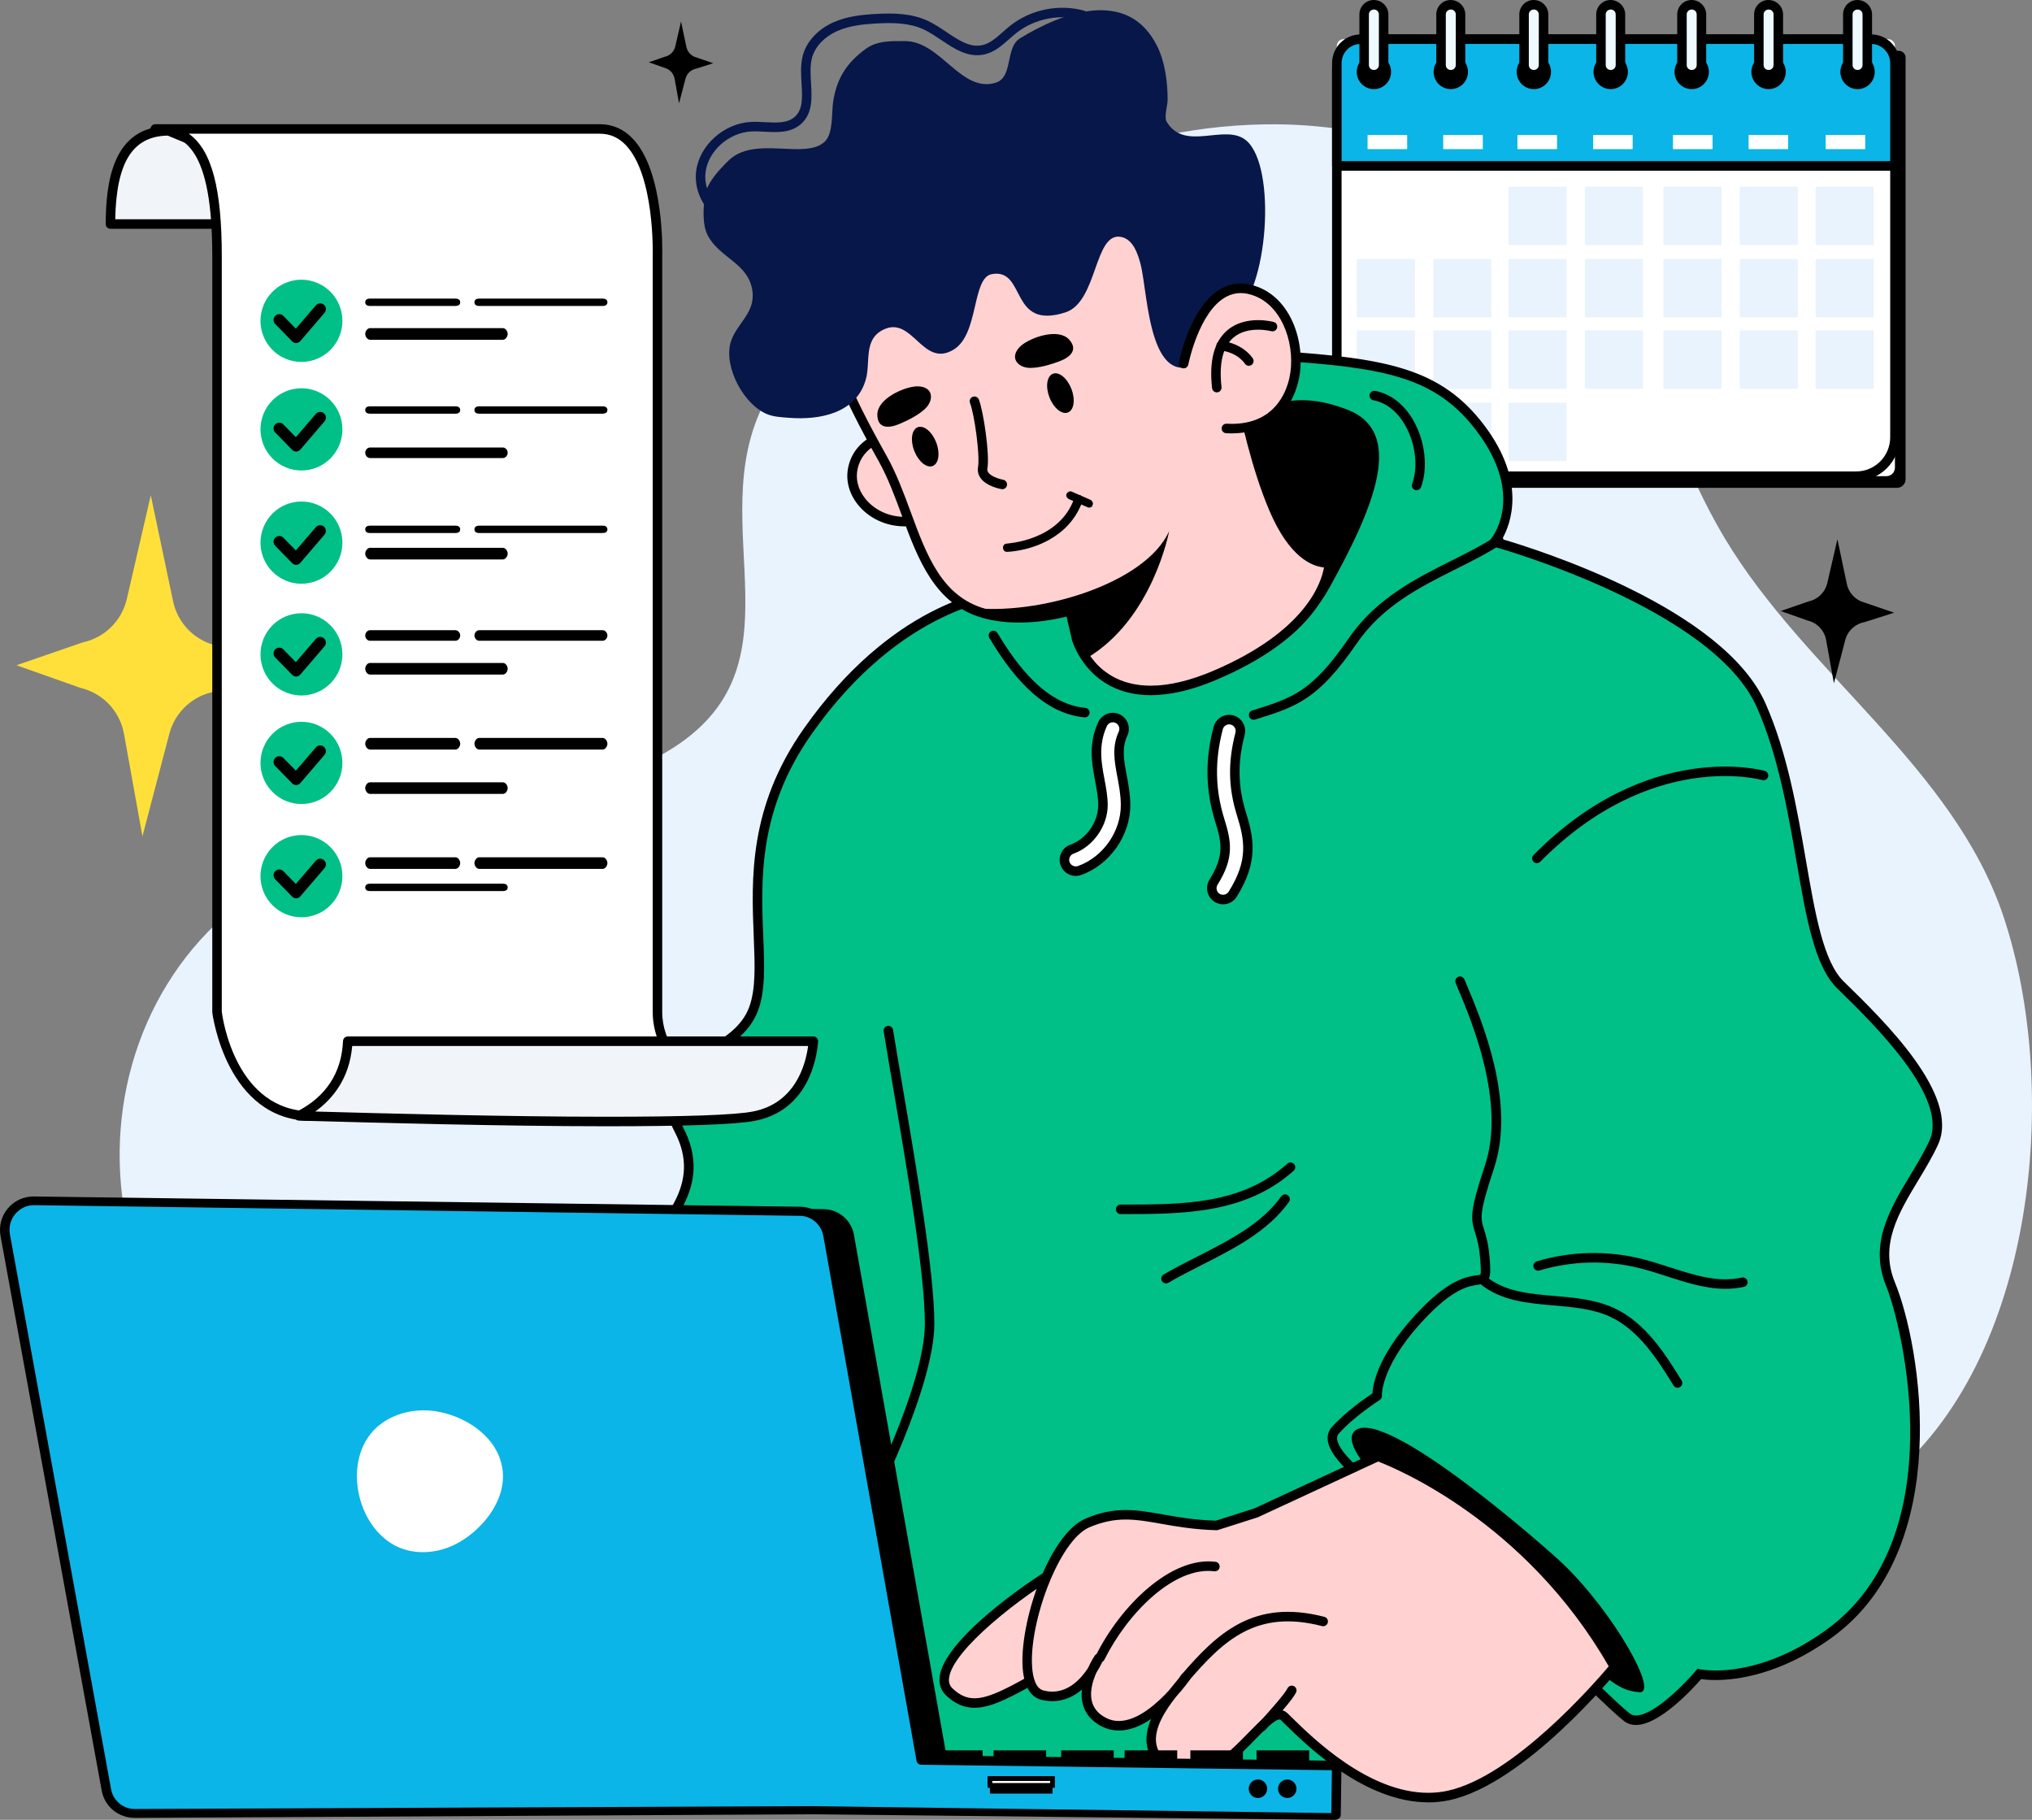 <svg width="268" height="240" viewBox="0 0 268 240" fill="none" xmlns="http://www.w3.org/2000/svg">
<rect x="0" y="0" width="268" height="240" fill="#808080" stroke="none"/>
<g clip-path="url(#clip0_6919_69533)">
<path d="M134.919 202.797C138.375 201.358 141.903 200.119 145.566 199.256C160.422 195.76 177.051 200.146 191.77 202.695C211.263 206.07 233.333 207.583 248.803 195.209C268.559 179.404 271.818 143.528 264.238 120.863C257.646 101.15 238.183 88.834 227.498 71.018C220.054 58.608 216.923 43.589 207.425 32.681C197.863 21.7 182.889 16.498 168.358 16.395C148.989 16.257 130.146 24.444 115.111 36.7C109.498 41.275 104.264 46.523 100.896 52.944C92.224 69.48 107.295 88.633 86.923 99.723C70.492 108.668 50.216 106.953 34.313 117.239C20.727 126.025 14.162 142.002 16.119 157.808C21.458 200.922 66.421 229.375 107.772 215.04C117.126 211.798 125.773 206.605 134.919 202.8V202.797Z" fill="#E9F3FE"/>
<path d="M245.9 82.051L249.816 80.803L245.899 79.462C244.727 79.153 243.831 78.207 243.58 77.017L242.337 71.116L241.003 76.889C240.722 78.106 239.764 79.049 238.545 79.308L234.859 80.582L238.416 81.841C239.663 82.13 240.618 83.137 240.845 84.401L241.874 90.11L243.373 84.395C243.689 83.186 244.676 82.272 245.902 82.05L245.9 82.051Z" fill="black"/>
<path d="M91.845 9.047L94.07 8.338L91.845 7.576C91.18 7.4 90.669 6.863 90.528 6.187L89.821 2.835L89.064 6.115C88.904 6.807 88.359 7.342 87.667 7.489L85.573 8.212L87.594 8.928C88.302 9.093 88.844 9.665 88.973 10.382L89.558 13.626L90.409 10.38C90.589 9.693 91.148 9.173 91.845 9.047Z" fill="black"/>
<path d="M28.321 91.212L37.592 88.258L28.319 85.081C25.546 84.348 23.421 82.108 22.828 79.292L19.886 65.318L16.727 78.99C16.06 81.873 13.79 84.107 10.905 84.719L2.175 87.733L10.6 90.715C13.551 91.401 15.813 93.784 16.352 96.776L18.787 110.295L22.336 96.764C23.087 93.901 25.421 91.736 28.323 91.21L28.321 91.212Z" fill="#FFE03B"/>
<path d="M178.605 6.704H250.44C250.93 6.704 251.327 7.102 251.327 7.594V63.2C251.327 63.828 250.819 64.336 250.195 64.336H178.853C178.227 64.336 177.72 63.827 177.72 63.2V7.592C177.72 7.101 178.117 6.702 178.607 6.702L178.605 6.704Z" fill="black"/>
<path d="M177.2 5.168H249.036C249.526 5.168 249.923 5.566 249.923 6.058V61.664C249.923 62.292 249.415 62.8 248.79 62.8H177.449C176.823 62.8 176.316 62.291 176.316 61.664V6.056C176.316 5.564 176.713 5.166 177.203 5.166L177.2 5.168Z" fill="white"/>
<path d="M244.81 63.429H181.427C178.262 63.429 175.687 60.845 175.687 57.669V9.182C175.687 6.622 177.762 4.538 180.315 4.538H245.921C248.472 4.538 250.549 6.622 250.549 9.182V57.669C250.549 60.845 247.974 63.429 244.81 63.429ZM180.315 5.796C178.455 5.796 176.941 7.315 176.941 9.183V57.671C176.941 60.153 178.953 62.174 181.428 62.174H244.811C247.284 62.174 249.298 60.154 249.298 57.671V9.182C249.298 7.314 247.784 5.794 245.924 5.794H180.318L180.315 5.796Z" fill="black"/>
<path d="M246.777 5.168H179.458C177.722 5.168 176.313 6.58 176.313 8.324V21.884H249.921V8.322C249.921 6.58 248.514 5.166 246.776 5.166L246.777 5.168Z" fill="#0BB5E7"/>
<path d="M249.923 22.511H176.314C175.969 22.511 175.688 22.23 175.688 21.883V8.322C175.688 6.236 177.38 4.538 179.46 4.538H246.779C248.858 4.538 250.55 6.236 250.55 8.322V21.883C250.55 22.23 250.27 22.511 249.924 22.511H249.923ZM176.94 21.255H249.297V8.322C249.297 6.928 248.167 5.794 246.779 5.794H179.46C178.072 5.794 176.942 6.928 176.942 8.322V21.254L176.94 21.255Z" fill="black"/>
<path d="M185.536 17.798H180.423C180.393 17.798 180.369 17.822 180.369 17.852V19.614C180.369 19.644 180.393 19.669 180.423 19.669H185.536C185.566 19.669 185.59 19.644 185.59 19.614V17.852C185.59 17.822 185.566 17.798 185.536 17.798Z" fill="white"/>
<path d="M195.512 17.798H190.399C190.369 17.798 190.344 17.822 190.344 17.852V19.614C190.344 19.644 190.369 19.669 190.399 19.669H195.512C195.542 19.669 195.566 19.644 195.566 19.614V17.852C195.566 17.822 195.542 17.798 195.512 17.798Z" fill="white"/>
<path d="M205.303 17.798H200.19C200.16 17.798 200.135 17.822 200.135 17.852V19.614C200.135 19.644 200.16 19.669 200.19 19.669H205.303C205.333 19.669 205.357 19.644 205.357 19.614V17.852C205.357 17.822 205.333 17.798 205.303 17.798Z" fill="white"/>
<path d="M215.278 17.798H210.165C210.135 17.798 210.111 17.822 210.111 17.852V19.614C210.111 19.644 210.135 19.669 210.165 19.669H215.278C215.308 19.669 215.333 19.644 215.333 19.614V17.852C215.333 17.822 215.308 17.798 215.278 17.798Z" fill="white"/>
<path d="M225.814 17.798H220.701C220.671 17.798 220.647 17.822 220.647 17.852V19.614C220.647 19.644 220.671 19.669 220.701 19.669H225.814C225.844 19.669 225.869 19.644 225.869 19.614V17.852C225.869 17.822 225.844 17.798 225.814 17.798Z" fill="white"/>
<path d="M235.79 17.798H230.677C230.647 17.798 230.623 17.822 230.623 17.852V19.614C230.623 19.644 230.647 19.669 230.677 19.669H235.79C235.82 19.669 235.844 19.644 235.844 19.614V17.852C235.844 17.822 235.82 17.798 235.79 17.798Z" fill="white"/>
<path d="M245.953 17.798H240.84C240.81 17.798 240.785 17.822 240.785 17.852V19.614C240.785 19.644 240.81 19.669 240.84 19.669H245.953C245.983 19.669 246.007 19.644 246.007 19.614V17.852C246.007 17.822 245.983 17.798 245.953 17.798Z" fill="white"/>
<path d="M244.993 11.754C246.244 11.754 247.258 10.736 247.258 9.481C247.258 8.226 246.244 7.208 244.993 7.208C243.742 7.208 242.727 8.226 242.727 9.481C242.727 10.736 243.742 11.754 244.993 11.754Z" fill="black"/>
<path d="M245.012 0.628H244.974C244.275 0.628 243.709 1.197 243.709 1.899V8.584C243.709 9.286 244.275 9.855 244.974 9.855H245.012C245.711 9.855 246.278 9.286 246.278 8.584V1.899C246.278 1.197 245.711 0.628 245.012 0.628Z" fill="#EEFAFF"/>
<path d="M245.011 10.482H244.975C243.931 10.482 243.081 9.63 243.081 8.583V1.898C243.081 0.851 243.931 -9.15527e-05 244.975 -9.15527e-05C246.018 -9.15527e-05 246.904 0.852 246.904 1.898V8.583C246.904 9.63 246.054 10.482 245.011 10.482ZM245.011 1.256C244.622 1.256 244.335 1.545 244.335 1.898V8.583C244.335 8.936 244.622 9.225 244.975 9.225H245.011C245.363 9.225 245.65 8.936 245.65 8.583V1.898C245.65 1.545 245.363 1.256 245.011 1.256Z" fill="black"/>
<path d="M233.259 11.754C234.51 11.754 235.524 10.736 235.524 9.481C235.524 8.226 234.51 7.208 233.259 7.208C232.007 7.208 230.993 8.226 230.993 9.481C230.993 10.736 232.007 11.754 233.259 11.754Z" fill="black"/>
<path d="M233.276 0.628H233.239C232.54 0.628 231.973 1.197 231.973 1.899V8.584C231.973 9.286 232.54 9.855 233.239 9.855H233.276C233.976 9.855 234.542 9.286 234.542 8.584V1.899C234.542 1.197 233.976 0.628 233.276 0.628Z" fill="#EEFAFF"/>
<path d="M233.276 10.482H233.24C232.197 10.482 231.347 9.63 231.347 8.583V1.898C231.347 0.851 232.197 -9.15527e-05 233.24 -9.15527e-05C234.284 -9.15527e-05 235.17 0.852 235.17 1.898V8.583C235.17 9.63 234.32 10.482 233.276 10.482ZM233.276 1.256C232.888 1.256 232.601 1.545 232.601 1.898V8.583C232.601 8.936 232.888 9.225 233.24 9.225H233.276C233.629 9.225 233.916 8.936 233.916 8.583V1.898C233.916 1.545 233.629 1.256 233.276 1.256Z" fill="black"/>
<path d="M223.118 11.754C224.369 11.754 225.383 10.736 225.383 9.481C225.383 8.226 224.369 7.208 223.118 7.208C221.867 7.208 220.853 8.226 220.853 9.481C220.853 10.736 221.867 11.754 223.118 11.754Z" fill="black"/>
<path d="M223.136 0.628H223.098C222.399 0.628 221.833 1.197 221.833 1.899V8.584C221.833 9.286 222.399 9.855 223.098 9.855H223.136C223.835 9.855 224.402 9.286 224.402 8.584V1.899C224.402 1.197 223.835 0.628 223.136 0.628Z" fill="#EEFAFF"/>
<path d="M223.136 10.482H223.1C222.056 10.482 221.207 9.63 221.207 8.583V1.898C221.207 0.851 222.056 -9.15527e-05 223.1 -9.15527e-05C224.144 -9.15527e-05 225.029 0.852 225.029 1.898V8.583C225.029 9.63 224.18 10.482 223.136 10.482ZM223.136 1.256C222.747 1.256 222.46 1.545 222.46 1.898V8.583C222.46 8.936 222.747 9.225 223.1 9.225H223.136C223.488 9.225 223.776 8.936 223.776 8.583V1.898C223.776 1.545 223.488 1.256 223.136 1.256Z" fill="black"/>
<path d="M212.436 11.754C213.687 11.754 214.701 10.736 214.701 9.481C214.701 8.226 213.687 7.208 212.436 7.208C211.185 7.208 210.171 8.226 210.171 9.481C210.171 10.736 211.185 11.754 212.436 11.754Z" fill="black"/>
<path d="M212.455 0.628H212.418C211.719 0.628 211.152 1.197 211.152 1.899V8.584C211.152 9.286 211.719 9.855 212.418 9.855H212.455C213.154 9.855 213.721 9.286 213.721 8.584V1.899C213.721 1.197 213.154 0.628 212.455 0.628Z" fill="#EEFAFF"/>
<path d="M212.454 10.482H212.418C211.374 10.482 210.524 9.63 210.524 8.583V1.898C210.524 0.851 211.374 -9.15527e-05 212.418 -9.15527e-05C213.461 -9.15527e-05 214.347 0.852 214.347 1.898V8.583C214.347 9.63 213.498 10.482 212.454 10.482ZM212.454 1.256C212.065 1.256 211.778 1.545 211.778 1.898V8.583C211.778 8.936 212.065 9.225 212.418 9.225H212.454C212.806 9.225 213.094 8.936 213.094 8.583V1.898C213.094 1.545 212.806 1.256 212.454 1.256Z" fill="black"/>
<path d="M202.296 11.754C203.547 11.754 204.562 10.736 204.562 9.481C204.562 8.226 203.547 7.208 202.296 7.208C201.045 7.208 200.031 8.226 200.031 9.481C200.031 10.736 201.045 11.754 202.296 11.754Z" fill="black"/>
<path d="M202.314 0.628H202.277C201.578 0.628 201.011 1.197 201.011 1.899V8.584C201.011 9.286 201.578 9.855 202.277 9.855H202.314C203.014 9.855 203.58 9.286 203.58 8.584V1.899C203.58 1.197 203.014 0.628 202.314 0.628Z" fill="#EEFAFF"/>
<path d="M202.313 10.482H202.277C201.233 10.482 200.384 9.63 200.384 8.583V1.898C200.384 0.851 201.233 -9.15527e-05 202.277 -9.15527e-05C203.321 -9.15527e-05 204.206 0.852 204.206 1.898V8.583C204.206 9.63 203.357 10.482 202.313 10.482ZM202.313 1.256C201.924 1.256 201.637 1.545 201.637 1.898V8.583C201.637 8.936 201.924 9.225 202.277 9.225H202.313C202.666 9.225 202.953 8.936 202.953 8.583V1.898C202.953 1.545 202.666 1.256 202.313 1.256Z" fill="black"/>
<path d="M191.344 11.754C192.595 11.754 193.609 10.736 193.609 9.481C193.609 8.226 192.595 7.208 191.344 7.208C190.093 7.208 189.078 8.226 189.078 9.481C189.078 10.736 190.093 11.754 191.344 11.754Z" fill="black"/>
<path d="M191.363 0.628H191.326C190.627 0.628 190.06 1.197 190.06 1.899V8.584C190.06 9.286 190.627 9.855 191.326 9.855H191.363C192.062 9.855 192.629 9.286 192.629 8.584V1.899C192.629 1.197 192.062 0.628 191.363 0.628Z" fill="#EEFAFF"/>
<path d="M191.362 10.482H191.326C190.282 10.482 189.432 9.63 189.432 8.583V1.898C189.432 0.851 190.282 -9.15527e-05 191.326 -9.15527e-05C192.369 -9.15527e-05 193.255 0.852 193.255 1.898V8.583C193.255 9.63 192.406 10.482 191.362 10.482ZM191.362 1.256C190.973 1.256 190.686 1.545 190.686 1.898V8.583C190.686 8.936 190.973 9.225 191.326 9.225H191.362C191.714 9.225 192.002 8.936 192.002 8.583V1.898C192.002 1.545 191.714 1.256 191.362 1.256Z" fill="black"/>
<path d="M181.203 11.754C182.454 11.754 183.468 10.736 183.468 9.481C183.468 8.226 182.454 7.208 181.203 7.208C179.952 7.208 178.938 8.226 178.938 9.481C178.938 10.736 179.952 11.754 181.203 11.754Z" fill="black"/>
<path d="M181.223 0.628H181.185C180.486 0.628 179.919 1.197 179.919 1.899V8.584C179.919 9.286 180.486 9.855 181.185 9.855H181.223C181.922 9.855 182.488 9.286 182.488 8.584V1.899C182.488 1.197 181.922 0.628 181.223 0.628Z" fill="#EEFAFF"/>
<path d="M181.221 10.482H181.185C180.141 10.482 179.292 9.63 179.292 8.583V1.898C179.292 0.851 180.141 -9.15527e-05 181.185 -9.15527e-05C182.229 -9.15527e-05 183.114 0.852 183.114 1.898V8.583C183.114 9.63 182.265 10.482 181.221 10.482ZM181.221 1.256C180.832 1.256 180.545 1.545 180.545 1.898V8.583C180.545 8.936 180.832 9.225 181.185 9.225H181.221C181.574 9.225 181.861 8.936 181.861 8.583V1.898C181.861 1.545 181.574 1.256 181.221 1.256Z" fill="black"/>
<path d="M206.622 24.628H198.961V32.315H206.622V24.628Z" fill="#E9F3FE"/>
<path d="M216.693 24.628H209.032V32.315H216.693V24.628Z" fill="#E9F3FE"/>
<path d="M227.049 24.628H219.388V32.315H227.049V24.628Z" fill="#E9F3FE"/>
<path d="M237.12 24.628H229.459V32.315H237.12V24.628Z" fill="#E9F3FE"/>
<path d="M247.12 24.628H239.46V32.315H247.12V24.628Z" fill="#E9F3FE"/>
<path d="M186.62 34.162H178.96V41.849H186.62V34.162Z" fill="#E9F3FE"/>
<path d="M196.692 34.162H189.031V41.849H196.692V34.162Z" fill="#E9F3FE"/>
<path d="M206.622 34.162H198.961V41.849H206.622V34.162Z" fill="#E9F3FE"/>
<path d="M216.693 34.162H209.032V41.849H216.693V34.162Z" fill="#E9F3FE"/>
<path d="M227.049 34.162H219.388V41.849H227.049V34.162Z" fill="#E9F3FE"/>
<path d="M237.12 34.162H229.46V41.849H237.12V34.162Z" fill="#E9F3FE"/>
<path d="M247.12 34.162H239.46V41.849H247.12V34.162Z" fill="#E9F3FE"/>
<path d="M186.62 43.569H178.96V51.256H186.62V43.569Z" fill="#E9F3FE"/>
<path d="M196.692 43.569H189.031V51.256H196.692V43.569Z" fill="#E9F3FE"/>
<path d="M206.622 43.569H198.961V51.256H206.622V43.569Z" fill="#E9F3FE"/>
<path d="M216.693 43.569H209.032V51.256H216.693V43.569Z" fill="#E9F3FE"/>
<path d="M227.049 43.569H219.388V51.256H227.049V43.569Z" fill="#E9F3FE"/>
<path d="M237.12 43.569H229.459V51.256H237.12V43.569Z" fill="#E9F3FE"/>
<path d="M247.12 43.569H239.46V51.256H247.12V43.569Z" fill="#E9F3FE"/>
<path d="M186.62 53.105H178.96V60.792H186.62V53.105Z" fill="#E9F3FE"/>
<path d="M196.692 53.105H189.031V60.792H196.692V53.105Z" fill="#E9F3FE"/>
<path d="M206.622 53.105H198.961V60.792H206.622V53.105Z" fill="#E9F3FE"/>
<path d="M118.184 57.207C118.184 57.207 113.513 57.506 112.519 61.594C111.526 65.682 115.998 69.772 121.065 68.575C126.133 67.379 118.184 57.207 118.184 57.207Z" fill="#FFD1D1"/>
<path d="M119.269 69.415C116.839 69.415 114.533 68.322 113.101 66.493C111.913 64.973 111.489 63.182 111.911 61.447C113.002 56.962 118.094 56.584 118.145 56.581C118.349 56.576 118.55 56.658 118.678 56.821C119.262 57.569 124.359 64.225 123.21 67.511C123 68.111 122.484 68.887 121.211 69.188C120.57 69.34 119.916 69.416 119.271 69.416L119.269 69.415ZM117.903 57.871C116.897 58.017 113.866 58.705 113.129 61.745C112.8 63.097 113.14 64.508 114.086 65.717C115.283 67.246 117.221 68.159 119.269 68.159C119.817 68.159 120.374 68.093 120.922 67.964C121.704 67.78 121.927 67.379 122.027 67.094C122.774 64.958 119.483 59.959 117.903 57.871Z" fill="black"/>
<path d="M168.668 46.931C182.345 47.857 189.569 48.955 195.243 56.447C202.106 65.514 197.128 71.474 197.128 71.474C197.128 71.474 226.294 79.469 232.288 93.041C238.28 106.613 237.359 124.653 242.739 129.897C248.116 135.14 257.798 144.7 255.031 150.714C252.266 156.73 246.426 162.282 249.345 169.374C252.266 176.466 257.619 203.638 241.201 215.484C231.593 222.413 224.121 220.766 224.121 220.766C224.121 220.766 217.396 228.712 214.558 226.464C211.718 224.213 206.338 218.215 198.867 212.666C191.392 207.12 173.833 236.009 173.833 236.009L75.253 232.42C65.486 212.553 66.667 187.005 74.812 176.108C82.957 165.21 94.792 159.092 89.555 149.005C84.32 138.916 96.677 140.389 99.4 133.032C102.122 125.677 95.671 111.885 106.522 96.462C118.847 78.936 132.452 78.27 132.452 78.27C132.452 78.27 154.991 46.01 168.668 46.934V46.931Z" fill="#00C088"/>
<path d="M174.177 236.649L173.81 236.635L74.857 233.032L74.692 232.697C64.496 211.957 66.263 186.497 74.311 175.731C76.649 172.601 79.23 169.924 81.724 167.335C87.766 161.066 92.539 156.113 89 149.295C85.573 142.691 89.332 140.492 92.967 138.364C95.346 136.971 97.807 135.531 98.813 132.812C99.692 130.436 99.562 127.242 99.411 123.541C99.102 115.933 98.716 106.466 106.01 96.097C117.491 79.771 129.943 77.874 132.11 77.664C134.375 74.46 155.332 45.388 168.708 46.304C182.78 47.258 190.032 48.531 195.739 56.066C201.402 63.549 199.239 69.131 198.116 71.102C203.017 72.54 227.314 80.228 232.86 92.784C235.735 99.295 237.031 106.801 238.176 113.424C239.42 120.618 240.493 126.831 243.174 129.445C248.562 134.698 258.591 144.474 255.598 150.976C254.872 152.555 253.933 154.114 253.023 155.621C250.377 160.011 247.875 164.158 249.923 169.132C253.383 177.536 257.831 204.256 241.566 215.991C234.846 220.838 229.1 221.561 226.273 221.561C225.394 221.561 224.743 221.494 224.365 221.44C223.22 222.749 218.862 227.489 215.772 227.489C215.159 227.489 214.619 227.309 214.171 226.954C213.152 226.147 211.86 224.912 210.222 223.348C207.307 220.562 203.315 216.749 198.495 213.168C197.964 212.775 197.375 212.584 196.69 212.584C188.894 212.584 174.513 236.095 174.368 236.333L174.178 236.648L174.177 236.649ZM75.651 231.804L173.491 235.367C175.326 232.396 188.626 211.329 196.69 211.329C197.64 211.329 198.497 211.609 199.24 212.161C204.123 215.787 208.148 219.633 211.087 222.44C212.699 223.982 213.975 225.199 214.948 225.971C215.173 226.149 215.443 226.235 215.774 226.235C218.151 226.235 222.263 221.993 223.647 220.357L223.891 220.069L224.259 220.15C224.259 220.15 225 220.306 226.275 220.306C228.951 220.306 234.403 219.614 240.838 214.971C257.786 202.744 250.839 174.639 248.769 169.612C246.48 164.049 249.265 159.435 251.956 154.969C252.847 153.491 253.769 151.963 254.466 150.448C257.086 144.754 247.104 135.022 242.305 130.345C239.332 127.447 238.226 121.048 236.946 113.638C235.814 107.088 234.531 99.662 231.719 93.294C225.914 80.151 197.255 72.159 196.965 72.08L196.023 71.821L196.65 71.069C196.837 70.842 201.201 65.354 194.746 56.826C189.326 49.669 182.626 48.505 168.628 47.556C155.45 46.666 133.188 78.31 132.967 78.626L132.792 78.877L132.487 78.892C132.354 78.899 119.019 79.782 107.037 96.818C99.987 106.838 100.363 116.069 100.666 123.487C100.823 127.321 100.957 130.634 99.991 133.245C98.828 136.386 96.052 138.011 93.601 139.445C89.907 141.606 87.238 143.169 90.114 148.708C94.07 156.33 88.768 161.832 82.629 168.203C80.161 170.764 77.608 173.412 75.317 176.479C67.697 186.674 65.994 211.828 75.656 231.798L75.651 231.804Z" fill="black"/>
<path d="M175.369 77.453C181.354 66.668 185.324 56.928 177.643 54C169.963 51.074 166.179 54.017 162.987 56.329C159.792 58.641 167.073 74.209 167.073 74.209C167.073 74.209 169.384 88.239 175.368 77.454L175.369 77.453Z" fill="black"/>
<path d="M133.486 16.363C122.822 15.977 111.971 21.099 108.788 36.034C107.216 43.4 112.204 52.948 116.418 60.477C120.631 68.008 121.154 78.494 129.828 80.905C132.977 81.779 137.03 81.653 141.133 80.547L141.998 84.275C141.998 84.275 145.06 95.541 160.298 89.031C175.536 82.518 175.316 74.179 175.316 74.179C175.316 74.179 171.386 75.13 167.959 67.008C164.53 58.889 163.145 48.647 161.906 44.623C161.879 44.532 161.824 44.483 161.777 44.432C161.239 37.376 159.026 30.466 154.337 25.2C149.959 20.287 141.78 16.661 133.485 16.363H133.486Z" fill="#FFD1D1"/>
<path d="M151.783 91.683C143.459 91.683 141.413 84.512 141.394 84.439L140.668 81.315C136.697 82.294 132.745 82.368 129.66 81.51C123.283 79.737 121.079 73.762 118.948 67.984C118.046 65.536 117.112 63.005 115.87 60.785C111.314 52.645 106.587 43.337 108.175 35.903C110.909 23.074 119.731 15.714 132.38 15.714C132.756 15.714 133.132 15.721 133.509 15.735C141.814 16.033 150.173 19.583 154.805 24.78C159.137 29.645 161.756 36.352 162.387 44.188C162.433 44.256 162.477 44.341 162.508 44.444C162.912 45.757 163.335 47.733 163.824 50.022C164.841 54.786 166.235 61.31 168.537 66.764C171.208 73.093 174.101 73.585 174.924 73.585C175.087 73.585 175.18 73.565 175.182 73.565C175.364 73.526 175.558 73.571 175.702 73.687C175.848 73.802 175.94 73.976 175.944 74.162C175.954 74.519 175.997 83.003 160.545 89.608C157.321 90.986 154.373 91.683 151.784 91.683H151.783ZM141.133 79.918C141.245 79.918 141.356 79.949 141.455 80.007C141.601 80.095 141.705 80.237 141.744 80.404L142.608 84.133C142.673 84.367 144.435 90.427 151.783 90.427C154.202 90.427 156.985 89.763 160.053 88.452C172.238 83.244 174.28 76.844 174.621 74.829C173.155 74.709 170.07 73.627 167.381 67.253C165.031 61.689 163.624 55.098 162.597 50.285C162.121 48.057 161.708 46.128 161.323 44.86C161.244 44.755 161.16 44.597 161.152 44.48C160.57 36.838 158.053 30.316 153.869 25.618C149.522 20.741 141.32 17.274 133.461 16.991C133.1 16.979 132.738 16.972 132.379 16.972C126.699 16.972 113.09 18.842 109.398 36.166C107.903 43.172 112.518 52.231 116.961 60.17C118.25 62.477 119.201 65.055 120.121 67.548C122.235 73.283 124.233 78.698 129.991 80.3C132.995 81.134 137.023 81.003 140.968 79.941C141.02 79.927 141.076 79.92 141.13 79.92L141.133 79.918Z" fill="black"/>
<path d="M162.638 41.784C160.476 43.284 161.078 45.809 159.174 47.196C151.472 52.819 151.453 38.724 150.427 34.832C150.071 33.496 149.468 31.567 147.873 31.248C144.272 30.524 144.801 39.821 140.511 41.199C133.074 43.586 135.393 35.339 130.814 36.15C128.156 36.621 129.134 44.06 125.783 46.1C121.679 48.602 120.382 41.604 116.524 43.466C113.834 44.766 114.852 47.726 114.19 50.052C112.919 54.513 108.114 55.421 104.055 55.099C103.122 55.026 102.158 54.992 101.285 54.661C98.151 53.471 95.502 48.524 96.326 45.295C96.964 42.784 99.625 41.397 99.242 38.419C98.763 34.689 94.9 34.062 93.337 31.028C92.596 29.592 92.757 27.339 92.972 25.833C93.221 24.082 94.86 22.402 96.034 21.224C99.472 17.774 106.208 21.159 108.792 18.664C109.917 17.579 109.67 14.809 109.886 13.395C110.36 10.313 111.693 8.265 114.189 6.443C115.717 5.329 117.585 5.42 119.365 5.42C124.065 5.42 126.778 12.322 131.324 10.907C133.668 10.176 132.536 6.278 134.531 5.053C139.999 1.701 148.74 -1.695 152.614 6.077C153.661 8.179 154 10.859 154 13.175C154 13.802 153.516 15.455 153.854 16.027C156.247 20.095 161.578 16.196 164.353 18.516C168.437 21.93 167.292 38.551 162.64 41.782L162.638 41.784Z" fill="#071749"/>
<path d="M156.109 47.953C156.109 47.953 158.501 35.525 165.796 38.477C173.093 41.43 173.339 57.183 161.749 56.506" fill="#FFD1D1"/>
<path d="M162.447 57.155C162.206 57.155 161.961 57.148 161.713 57.133C161.367 57.112 161.103 56.815 161.124 56.468C161.145 56.122 161.442 55.854 161.786 55.878C167.963 56.23 169.622 51.801 170.052 49.875C170.943 45.888 169.352 40.593 165.564 39.059C164.138 38.481 162.872 38.513 161.693 39.155C158.107 41.112 156.74 48.001 156.726 48.07C156.66 48.411 156.332 48.634 155.991 48.567C155.651 48.501 155.429 48.171 155.496 47.831C155.556 47.525 156.988 40.293 161.094 38.052C162.6 37.229 164.261 37.176 166.034 37.892C170.556 39.722 172.274 45.679 171.275 50.149C170.285 54.575 167.011 57.154 162.448 57.154L162.447 57.155Z" fill="black"/>
<path d="M154.199 70.041C151.078 77.034 136.708 81.295 127.822 80.114C128.444 80.426 129.095 80.704 129.826 80.906C132.976 81.781 137.028 81.654 141.131 80.548L141.996 84.277C141.996 84.277 142.378 85.457 143.304 86.813C152.051 81.654 154.198 70.043 154.198 70.043L154.199 70.041Z" fill="black"/>
<path d="M160.482 51.743C160.167 51.743 159.896 51.504 159.86 51.184C159.461 47.613 160.13 45.053 161.849 43.575C164.281 41.484 167.842 42.422 167.993 42.464C168.327 42.554 168.524 42.898 168.433 43.234C168.343 43.568 168 43.764 167.666 43.678C167.635 43.668 164.582 42.874 162.658 44.536C161.278 45.727 160.755 47.918 161.103 51.046C161.142 51.392 160.895 51.702 160.551 51.741C160.527 51.744 160.504 51.745 160.48 51.745L160.482 51.743Z" fill="black"/>
<path d="M164.707 48.239C164.497 48.239 164.293 48.135 164.175 47.944C164.131 47.874 163.212 46.477 160.981 46.223C160.637 46.184 160.391 45.872 160.43 45.528C160.469 45.182 160.78 44.93 161.123 44.975C163.992 45.303 165.19 47.202 165.24 47.283C165.422 47.578 165.33 47.965 165.036 48.148C164.933 48.21 164.819 48.241 164.708 48.241L164.707 48.239Z" fill="black"/>
<path d="M181.385 196.708C181.264 196.708 181.142 196.673 181.034 196.599C180.463 196.212 175.457 192.731 175.117 189.964C175.035 189.302 175.216 188.699 175.643 188.221C177.469 186.174 180.133 184.341 181.013 183.76C181.078 182.487 181.779 178.283 187.725 172.317C191.359 168.669 193.546 168.361 194.721 168.195C194.926 168.166 195.181 168.13 195.244 168.089C195.383 167.869 195.255 166.426 195.206 165.882C195.052 164.141 194.765 163.234 194.533 162.507C193.948 160.663 193.848 159.717 195.863 153.654C198.613 145.378 194.038 134.52 192.315 130.432L191.983 129.641C191.852 129.321 192.003 128.953 192.322 128.82C192.641 128.686 193.008 128.839 193.141 129.159L193.469 129.942C195.408 134.546 199.951 145.325 197.051 154.051C195.062 160.033 195.258 160.646 195.727 162.125C195.963 162.87 196.288 163.891 196.454 165.77C196.697 168.531 196.583 169.201 194.894 169.439C193.864 169.584 191.947 169.854 188.609 173.205C182.051 179.786 182.256 184.014 182.259 184.055C182.274 184.287 182.163 184.512 181.968 184.635C181.934 184.656 178.624 186.762 176.573 189.06C176.387 189.267 176.319 189.507 176.356 189.811C176.586 191.681 180.316 194.594 181.733 195.559C182.019 195.754 182.094 196.145 181.9 196.432C181.779 196.612 181.582 196.708 181.381 196.708H181.385Z" fill="black"/>
<path d="M112.909 202.16C112.8 202.16 112.689 202.13 112.587 202.07C112.29 201.892 112.195 201.506 112.372 201.208C114.407 197.804 121.98 182.484 121.98 174.551C121.98 168.035 119.676 154.499 117.826 143.623C117.352 140.843 116.911 138.251 116.55 136.018C116.495 135.675 116.726 135.352 117.068 135.296C117.411 135.241 117.731 135.473 117.787 135.816C118.148 138.046 118.588 140.634 119.06 143.411C120.918 154.334 123.232 167.928 123.232 174.551C123.232 182.745 115.518 198.388 113.445 201.856C113.329 202.052 113.12 202.161 112.908 202.161L112.909 202.16Z" fill="black"/>
<path d="M202.698 113.833C202.538 113.833 202.378 113.771 202.256 113.65C202.011 113.406 202.009 113.008 202.252 112.762C217.469 97.369 232.617 101.623 232.77 101.669C233.102 101.766 233.29 102.116 233.193 102.449C233.096 102.783 232.748 102.973 232.416 102.875C232.272 102.832 217.807 98.812 203.142 113.647C203.02 113.771 202.859 113.834 202.698 113.834V113.833Z" fill="black"/>
<path d="M165.358 94.927C165.088 94.927 164.83 94.758 164.747 94.491C164.644 94.159 164.809 93.812 165.14 93.709C170.57 92.003 173.032 91.23 177.933 84.108C181.517 78.905 186.809 76.254 191.48 73.917C193.581 72.865 195.566 71.871 197.323 70.709C197.612 70.518 198 70.598 198.191 70.888C198.381 71.177 198.302 71.567 198.013 71.758C196.193 72.962 194.175 73.971 192.039 75.041C187.282 77.423 182.365 79.885 178.964 84.823C173.819 92.3 171.055 93.167 165.551 94.897C165.487 94.917 165.423 94.927 165.358 94.927Z" fill="black"/>
<path d="M143.082 94.611C143.062 94.611 143.043 94.611 143.022 94.609C137.088 94.049 133.026 88.362 130.485 84.133C130.306 83.835 130.402 83.449 130.699 83.269C130.995 83.088 131.381 83.186 131.558 83.483C133.958 87.479 137.77 92.849 143.14 93.356C143.484 93.388 143.737 93.696 143.705 94.042C143.674 94.368 143.401 94.611 143.082 94.611Z" fill="black"/>
<path d="M186.831 64.652C186.758 64.652 186.684 64.639 186.612 64.611C186.289 64.49 186.123 64.128 186.246 63.802C187.065 61.604 186.702 58.512 185.341 56.108C184.302 54.272 182.809 53.094 181.139 52.79C180.799 52.728 180.573 52.402 180.635 52.059C180.698 51.718 181.021 51.492 181.364 51.552C183.406 51.924 185.206 53.321 186.432 55.487C187.965 58.196 188.362 61.714 187.42 64.241C187.326 64.493 187.087 64.649 186.833 64.649L186.831 64.652Z" fill="black"/>
<path d="M148.049 160.116H147.799C147.454 160.116 147.173 159.834 147.173 159.488C147.173 159.141 147.454 158.859 147.799 158.859H148.055C156.141 158.859 163.774 158.832 169.788 153.466C170.046 153.235 170.442 153.259 170.672 153.518C170.901 153.777 170.879 154.174 170.621 154.405C164.253 160.087 156.02 160.116 148.049 160.116Z" fill="black"/>
<path d="M153.78 169.254C153.565 169.254 153.356 169.142 153.239 168.942C153.066 168.642 153.167 168.258 153.465 168.083C154.916 167.234 156.469 166.447 157.971 165.684C162.1 163.589 166.368 161.422 168.983 157.776C169.186 157.494 169.576 157.43 169.858 157.632C170.138 157.834 170.202 158.227 170.001 158.51C167.208 162.405 162.8 164.642 158.537 166.805C157.052 167.56 155.515 168.339 154.097 169.169C153.998 169.226 153.889 169.254 153.782 169.254H153.78Z" fill="black"/>
<path d="M206.313 206.405C212.91 212.827 218.916 223.457 216.174 223.17C213.428 222.881 212.791 222.053 205.364 215.834C197.934 209.613 174.778 191.951 178.717 188.673C182.656 185.392 204.113 204.263 206.315 206.406L206.313 206.405Z" fill="black"/>
<path d="M140.506 206.385C133.581 210.411 121.568 219.666 125.196 223.122C128.824 226.579 132.283 223.514 141.631 218.482C150.977 213.447 147.429 202.36 140.507 206.387L140.506 206.385Z" fill="#FFD1D1"/>
<path d="M128.524 225.223C127.138 225.223 125.943 224.701 124.764 223.577C124.104 222.948 123.814 222.108 123.926 221.149C124.462 216.574 134.187 209.331 140.192 205.841C141.273 205.211 142.332 204.894 143.338 204.894C145.464 204.894 147.14 206.321 147.716 208.618C148.519 211.819 147.039 216.281 141.927 219.035C140.353 219.883 138.93 220.683 137.675 221.389C133.573 223.698 130.862 225.223 128.526 225.223H128.524ZM143.338 206.151C142.556 206.151 141.708 206.413 140.821 206.93C134.537 210.582 125.603 217.607 125.171 221.298C125.104 221.871 125.249 222.305 125.628 222.666C126.571 223.566 127.465 223.967 128.526 223.967C130.536 223.967 133.133 222.506 137.063 220.294C138.324 219.585 139.752 218.782 141.336 217.929C145.854 215.494 147.186 211.653 146.502 208.926C146.066 207.189 144.883 206.153 143.338 206.153V206.151Z" fill="black"/>
<path d="M181.733 192.061C181.733 192.061 201.006 198.715 212.935 219.82C212.935 219.82 200.883 234.625 191.087 236.774C181.288 238.919 171.602 228.523 169.351 226.375C167.098 224.23 161.017 237.225 154.598 233.497C148.178 229.767 154.71 223.436 156.401 221.176C156.401 221.176 150.657 229.538 145.701 227.166C140.747 224.794 144.914 218.691 144.914 218.691C144.914 218.691 142.435 224.794 137.478 223.55C132.525 222.307 137.592 203.321 143.448 200.833C149.304 198.346 152.458 200.946 160.454 201.172L165.659 199.511L181.735 192.06L181.733 192.061Z" fill="#FFD1D1"/>
<path d="M188.371 237.692C179.976 237.692 172.357 230.204 169.488 227.385C169.265 227.165 169.075 226.978 168.919 226.831C168.86 226.774 168.816 226.764 168.762 226.764C168.124 226.764 166.744 228.175 165.528 229.422C163.185 231.82 160.271 234.803 157.016 234.803C156.073 234.803 155.153 234.547 154.284 234.043C152.582 233.054 151.575 231.794 151.289 230.296C151.06 229.094 151.322 227.864 151.815 226.703C150.499 227.593 149.046 228.222 147.572 228.222C146.825 228.222 146.105 228.059 145.432 227.738C143.402 226.765 142.464 225.041 142.685 222.831C141.659 223.701 140.367 224.35 138.79 224.35C138.311 224.35 137.818 224.288 137.327 224.164C136.34 223.916 135.115 222.995 134.884 220.017C134.426 214.109 138.286 202.349 143.205 200.26C145.003 199.496 146.678 199.141 148.475 199.141C150.067 199.141 151.584 199.409 153.34 199.719C155.304 200.066 157.527 200.459 160.366 200.547L165.431 198.931L181.471 191.496C181.618 191.429 181.785 191.419 181.937 191.472C182.133 191.539 201.572 198.448 213.481 219.516C213.609 219.741 213.585 220.023 213.421 220.223C212.924 220.835 201.118 235.223 191.222 237.393C190.3 237.595 189.341 237.698 188.373 237.698H188.371V237.692ZM168.764 225.506C169.147 225.506 169.498 225.65 169.783 225.92C169.941 226.072 170.136 226.263 170.365 226.488C173.135 229.208 180.488 236.436 188.371 236.436H188.372C189.251 236.436 190.119 236.343 190.954 236.161C199.626 234.259 210.333 221.939 212.176 219.755C201.197 200.636 183.955 193.58 181.761 192.744L165.921 200.086C165.898 200.097 165.873 200.106 165.848 200.113L160.643 201.774C160.576 201.795 160.507 201.804 160.436 201.803C157.454 201.718 155.153 201.311 153.122 200.953C151.423 200.654 149.956 200.395 148.474 200.395C146.849 200.395 145.33 200.719 143.691 201.414C139.653 203.129 135.678 214.072 136.131 219.917C136.226 221.149 136.564 222.675 137.63 222.942C138.022 223.041 138.412 223.09 138.789 223.09C140.991 223.09 142.561 221.41 143.498 219.982C143.932 219.017 144.377 218.365 144.395 218.337C144.575 218.073 144.926 217.988 145.208 218.14C145.49 218.291 145.612 218.633 145.491 218.931C145.479 218.961 145.183 219.683 144.6 220.587C143.705 222.616 143.229 225.29 145.967 226.601C146.47 226.842 147.008 226.963 147.568 226.963C150.13 226.963 152.807 224.437 154.176 222.929C154.491 222.524 154.828 222.117 155.128 221.755C155.432 221.388 155.7 221.064 155.897 220.8C156.102 220.527 156.487 220.468 156.763 220.668C157.039 220.867 157.106 221.253 156.913 221.534C156.885 221.576 156.202 222.565 155.1 223.778C153.811 225.424 152.104 227.909 152.514 230.058C152.732 231.197 153.515 232.146 154.907 232.954C155.593 233.352 156.281 233.546 157.012 233.546C159.74 233.546 162.451 230.77 164.63 228.541C166.351 226.779 167.595 225.508 168.76 225.508L168.764 225.506Z" fill="black"/>
<path d="M156.168 222.056C156.023 222.056 155.878 222.006 155.76 221.904C155.497 221.677 155.467 221.282 155.693 221.019C160.557 215.334 165.34 210.826 174.671 213.228C175.006 213.315 175.208 213.657 175.122 213.993C175.036 214.329 174.696 214.534 174.36 214.446C165.714 212.217 161.393 216.287 156.644 221.836C156.52 221.981 156.345 222.055 156.168 222.055V222.056Z" fill="black"/>
<path d="M166.431 228.337C166.281 228.337 166.132 228.284 166.011 228.175C165.755 227.942 165.734 227.545 165.966 227.286C167.431 225.654 169.438 223.418 169.808 222.654C169.959 222.34 170.334 222.212 170.645 222.363C170.955 222.515 171.086 222.891 170.935 223.203C170.52 224.061 168.998 225.786 166.896 228.129C166.772 228.267 166.601 228.337 166.431 228.337Z" fill="black"/>
<path d="M145.094 219.233C145 219.233 144.906 219.212 144.815 219.166C144.506 219.012 144.379 218.634 144.535 218.323C147.784 211.788 154.415 205.236 160.312 205.97C160.655 206.012 160.899 206.327 160.856 206.671C160.815 207.015 160.501 207.264 160.158 207.217C154.842 206.558 148.713 212.735 145.656 218.885C145.547 219.105 145.325 219.233 145.096 219.233H145.094Z" fill="black"/>
<path d="M141.302 51.279C141.852 52.688 141.649 54.086 140.85 54.398C140.053 54.709 138.962 53.819 138.415 52.41C137.866 50.998 138.068 49.603 138.868 49.291C139.665 48.979 140.755 49.869 141.302 51.279Z" fill="black"/>
<path d="M123.471 58.336C124.02 59.746 123.816 61.14 123.018 61.452C122.222 61.764 121.131 60.874 120.584 59.465C120.034 58.055 120.237 56.658 121.033 56.346C121.833 56.034 122.924 56.924 123.471 58.335V58.336Z" fill="black"/>
<path d="M138.381 71.182C135.745 72.67 133.006 72.773 132.842 72.778C132.511 72.795 132.302 72.572 132.289 72.242C132.272 71.912 132.494 71.703 132.822 71.686C132.885 71.649 139.744 71.347 141.714 65.647C141.798 65.344 142.154 65.228 142.457 65.311C142.76 65.396 142.875 65.756 142.789 66.059C141.857 68.625 140.181 70.167 138.379 71.182H138.381Z" fill="black"/>
<path d="M143.923 66.865C143.795 66.938 143.565 66.984 143.429 66.89L140.964 65.818C140.726 65.695 140.546 65.373 140.667 65.134C140.786 64.897 141.109 64.715 141.348 64.836L143.81 65.91C144.048 66.031 144.228 66.351 144.107 66.591C144.078 66.692 144.052 66.793 143.923 66.865Z" fill="black"/>
<path d="M132.196 64.516C132.161 64.516 132.125 64.513 132.089 64.506C131.886 64.472 130.087 64.133 129.317 63.033C129.016 62.602 128.905 62.102 128.995 61.586C129.264 60.052 128.513 54.599 127.937 53.152C127.808 52.83 127.965 52.464 128.286 52.334C128.608 52.205 128.971 52.362 129.099 52.685C129.694 54.177 130.556 59.929 130.227 61.803C130.202 61.948 130.125 62.391 131.048 62.853C131.642 63.15 132.296 63.267 132.301 63.268C132.641 63.328 132.87 63.654 132.81 63.995C132.758 64.3 132.494 64.516 132.194 64.516H132.196Z" fill="black"/>
<path d="M134.211 46.091C134.344 45.901 134.505 45.727 134.677 45.582C135.992 44.468 139.566 43.248 140.977 44.754C142.281 46.144 141.093 47.155 139.689 47.662C138.487 48.096 137.163 48.509 135.875 48.52C135.138 48.525 134.225 48.204 133.942 47.449C133.77 46.992 133.922 46.502 134.211 46.091Z" fill="black"/>
<path d="M121.565 51.004C121.339 50.956 121.103 50.941 120.879 50.952C119.161 51.04 115.72 52.599 115.713 54.666C115.707 56.574 117.263 56.497 118.633 55.907C119.808 55.401 121.055 54.794 122.003 53.917C122.546 53.416 122.993 52.555 122.686 51.81C122.5 51.359 122.056 51.105 121.566 51.002L121.565 51.004Z" fill="black"/>
<path d="M221.256 183.02C221.047 183.02 220.843 182.914 220.723 182.724C218.704 179.457 216.189 175.392 212.298 173.623C210.065 172.607 207.446 172.382 204.913 172.163C201.487 171.868 197.946 171.563 195.218 169.319C194.95 169.099 194.911 168.703 195.13 168.434C195.349 168.166 195.744 168.128 196.012 168.347C198.439 170.343 201.636 170.618 205.02 170.911C207.658 171.138 210.386 171.373 212.815 172.478C217.052 174.404 219.678 178.65 221.787 182.061C221.97 182.356 221.878 182.743 221.585 182.926C221.483 182.99 221.369 183.02 221.255 183.02H221.256Z" fill="black"/>
<path d="M227.586 169.969C224.946 169.969 222.342 169.128 219.803 168.308C218.629 167.929 217.415 167.536 216.232 167.242C211.889 166.16 207.325 166.269 203.036 167.553C202.705 167.65 202.356 167.462 202.258 167.131C202.159 166.798 202.346 166.448 202.678 166.349C207.181 165 211.972 164.885 216.533 166.022C217.759 166.327 218.993 166.725 220.186 167.113C223.48 168.177 226.592 169.182 229.727 168.486C230.065 168.411 230.399 168.625 230.474 168.964C230.549 169.302 230.335 169.638 229.998 169.713C229.192 169.893 228.387 169.969 227.586 169.969Z" fill="black"/>
<path d="M161.311 118.636C161.039 118.636 160.765 118.561 160.518 118.405C159.821 117.963 159.614 117.04 160.053 116.342C162.151 113.007 161.767 111.046 160.884 108.213C159.625 104.169 159.556 100.294 160.666 96.022C160.874 95.222 161.686 94.742 162.484 94.952C163.281 95.161 163.759 95.977 163.55 96.777C162.573 100.535 162.629 103.787 163.729 107.322C164.766 110.651 165.339 113.545 162.573 117.941C162.29 118.391 161.806 118.639 161.311 118.639V118.636Z" fill="white"/>
<path d="M161.312 119.263C160.91 119.263 160.52 119.149 160.182 118.935C159.704 118.632 159.373 118.16 159.248 117.607C159.123 117.054 159.221 116.485 159.522 116.004C161.517 112.837 161.112 111.051 160.286 108.398C158.99 104.236 158.917 100.252 160.06 95.861C160.303 94.925 161.144 94.272 162.106 94.272C162.286 94.272 162.468 94.295 162.643 94.341C163.19 94.485 163.648 94.833 163.934 95.322C164.219 95.812 164.299 96.383 164.156 96.933C163.21 100.57 163.263 103.716 164.326 107.132C165.374 110.498 166.006 113.659 163.102 118.273C162.712 118.893 162.042 119.263 161.31 119.263H161.312ZM162.106 95.529C161.714 95.529 161.371 95.797 161.273 96.178C160.193 100.332 160.26 104.097 161.482 108.024C162.391 110.942 162.819 113.122 160.583 116.675C160.459 116.872 160.419 117.104 160.47 117.33C160.522 117.556 160.656 117.749 160.852 117.872C161.246 118.123 161.799 117.993 162.044 117.602C164.673 113.426 164.153 110.784 163.133 107.506C161.995 103.853 161.938 100.495 162.945 96.617C163.004 96.393 162.972 96.159 162.855 95.96C162.738 95.761 162.551 95.618 162.328 95.56C162.254 95.54 162.181 95.531 162.107 95.531L162.106 95.529Z" fill="black"/>
<path d="M141.877 114.893C141.262 114.893 140.686 114.508 140.471 113.893C140.197 113.114 140.605 112.259 141.383 111.986C143.734 111.156 145.491 108.644 145.469 106.144C145.459 105.051 145.261 103.997 145.051 102.881C144.638 100.687 144.17 98.201 145.415 95.499C145.76 94.749 146.647 94.422 147.393 94.769C148.139 95.116 148.466 96.004 148.12 96.754C147.276 98.585 147.602 100.318 147.98 102.324C148.205 103.52 148.438 104.757 148.449 106.116C148.481 109.897 145.924 113.551 142.371 114.806C142.207 114.865 142.041 114.891 141.877 114.891V114.893Z" fill="white"/>
<path d="M141.877 115.521C140.98 115.521 140.178 114.949 139.88 114.101C139.492 112.997 140.073 111.781 141.175 111.392C143.284 110.647 144.863 108.393 144.843 106.148C144.835 105.11 144.64 104.084 144.436 102.996C144.006 100.711 143.518 98.118 144.847 95.234C145.193 94.484 145.947 94.001 146.77 94.001C147.078 94.001 147.376 94.068 147.657 94.198C148.17 94.436 148.56 94.859 148.754 95.393C148.949 95.925 148.927 96.503 148.689 97.017C147.929 98.666 148.223 100.229 148.596 102.206C148.827 103.434 149.065 104.697 149.076 106.111C149.111 110.153 146.378 114.058 142.579 115.399C142.354 115.479 142.117 115.521 141.877 115.521ZM146.77 95.257C146.434 95.257 146.126 95.455 145.984 95.762C144.822 98.28 145.271 100.662 145.668 102.762C145.883 103.906 146.087 104.987 146.096 106.137C146.12 108.893 144.184 111.662 141.591 112.577C141.141 112.736 140.904 113.232 141.062 113.683C141.216 114.124 141.73 114.369 142.163 114.214C145.475 113.045 147.855 109.643 147.825 106.122C147.813 104.819 147.586 103.612 147.366 102.445C146.985 100.415 146.624 98.504 147.552 96.489C147.65 96.278 147.659 96.043 147.579 95.826C147.498 95.609 147.34 95.434 147.131 95.337C147.015 95.284 146.893 95.256 146.768 95.256L146.77 95.257Z" fill="black"/>
<path d="M97.879 30.031C96.241 29.964 94.629 29.137 93.457 27.758C92.199 26.282 91.6 24.407 91.808 22.616C92.207 19.192 95.454 16.26 99.045 16.079C99.661 16.049 100.295 16.081 100.91 16.114C102.42 16.193 103.846 16.266 104.806 15.42C105.919 14.44 105.826 12.855 105.717 11.018C105.643 9.784 105.568 8.506 105.882 7.317C106.362 5.499 107.858 3.871 109.882 2.961C111.689 2.149 113.656 1.943 115.513 1.84C117.795 1.711 120.209 1.737 122.385 2.758C123.229 3.155 124.034 3.694 124.811 4.216C126.419 5.296 127.939 6.315 129.564 5.949C130.573 5.722 131.4 4.988 132.277 4.209C132.591 3.931 132.906 3.652 133.23 3.396C135.995 1.199 139.812 0.46 143.191 1.467L142.835 2.672C139.839 1.777 136.457 2.433 134.007 4.381C133.702 4.623 133.405 4.888 133.108 5.151C132.151 5.999 131.162 6.878 129.837 7.175C127.686 7.657 125.87 6.439 124.115 5.261C123.375 4.765 122.611 4.253 121.854 3.896C119.928 2.992 117.702 2.977 115.581 3.095C113.845 3.191 112.014 3.381 110.393 4.109C108.711 4.865 107.475 6.184 107.091 7.639C106.829 8.633 106.898 9.807 106.965 10.942C107.083 12.926 107.203 14.977 105.629 16.365C104.286 17.547 102.535 17.457 100.842 17.369C100.233 17.338 99.657 17.306 99.104 17.335C96.098 17.486 93.38 19.921 93.049 22.762C92.882 24.186 93.39 25.748 94.405 26.942C95.353 28.055 96.635 28.723 97.925 28.775L97.875 30.031H97.879Z" fill="#071749"/>
<path d="M172.667 230.837H165.73V233.478H172.667V230.837Z" fill="black"/>
<path d="M163.933 230.837H156.996V233.478H163.933V230.837Z" fill="black"/>
<path d="M155.261 230.837H148.324V233.478H155.261V230.837Z" fill="black"/>
<path d="M146.889 230.837H139.952V233.478H146.889V230.837Z" fill="black"/>
<path d="M137.977 230.837H131.039V233.478H137.977V230.837Z" fill="black"/>
<path d="M129.604 230.837H122.667V233.478H129.604V230.837Z" fill="black"/>
<path d="M20.868 239.519C18.886 239.519 17.19 238.1 16.834 236.143L3.491 162.965C3.271 161.76 3.593 160.529 4.375 159.589C5.156 158.647 6.306 158.107 7.526 158.107L108.645 159.459C110.609 159.486 112.286 160.912 112.63 162.853L125.31 234.255C125.522 235.454 125.199 236.678 124.421 237.613C123.644 238.549 122.502 239.088 121.287 239.093L20.87 239.519H20.868ZM7.571 158.735C6.49 158.735 5.519 159.192 4.855 159.99C4.193 160.786 3.92 161.83 4.106 162.851L17.448 236.03C17.751 237.688 19.189 238.89 20.868 238.89V239.205L20.884 238.89L121.283 238.464C122.312 238.46 123.279 238.001 123.938 237.209C124.598 236.416 124.871 235.379 124.691 234.363L112.011 162.962C111.72 161.317 110.3 160.108 108.636 160.086L7.571 158.733V158.735Z" fill="black"/>
<path d="M124.92 234.229L112.242 162.827C111.923 161.032 110.379 159.716 108.562 159.692L7.498 158.341C7.372 158.34 7.255 158.368 7.133 158.377L105.452 159.692C107.269 159.716 108.813 161.032 109.131 162.827L121.809 234.229C122.223 236.552 120.448 238.688 118.095 238.698L20.658 239.113C20.707 239.115 20.755 239.126 20.755 239.126L121.204 238.698C123.557 238.688 125.332 236.552 124.918 234.229H124.92Z" fill="black"/>
<path d="M175.969 232.834L121.498 232.106L109.21 162.908C108.891 161.113 107.348 159.796 105.529 159.773L4.467 158.422C2.081 158.39 0.258 160.553 0.688 162.908L14.031 236.086C14.362 237.898 15.94 239.212 17.775 239.205L107.353 238.823L175.944 239.741C176.088 239.743 176.208 239.627 176.209 239.482L176.294 233.168C176.296 232.986 176.151 232.835 175.969 232.834Z" fill="#0BB5E7"/>
<path d="M175.948 240.001H175.937L107.346 239.268L17.779 239.742C15.627 239.742 13.801 238.26 13.416 236.155L0.072 162.999C-0.165 161.702 0.183 160.389 1.024 159.376C1.865 158.364 3.101 157.789 4.414 157.789L105.539 159.144C107.653 159.172 109.457 160.709 109.828 162.799L122.024 231.486L175.977 232.208C176.233 232.212 176.471 232.314 176.649 232.498C176.827 232.681 176.924 232.922 176.92 233.18L176.835 239.309C176.829 239.793 176.43 240.004 175.947 240.004L175.948 240.001ZM107.35 238.196L175.589 239.108L175.664 233.457L121.49 232.733C121.19 232.729 120.935 232.512 120.882 232.215L108.594 163.016C108.329 161.52 107.037 160.362 105.522 160.343L4.458 158.935C3.474 158.935 2.59 159.407 1.988 160.133C1.385 160.858 1.137 161.836 1.306 162.765L14.649 235.959C14.924 237.467 16.233 238.568 17.761 238.568L107.352 238.194L107.35 238.196Z" fill="black"/>
<path d="M138.815 234.258H130.562V236.538H138.815V234.258Z" fill="black"/>
<path d="M138.815 234.559H130.562V235.458H138.815V234.559Z" fill="white"/>
<path d="M139.129 235.773H130.248V234.244H139.129V235.773ZM130.876 235.145H138.503V234.873H130.876V235.145Z" fill="black"/>
<path d="M169.776 237.119C170.447 237.119 170.991 236.572 170.991 235.898C170.991 235.225 170.447 234.678 169.776 234.678C169.104 234.678 168.56 235.225 168.56 235.898C168.56 236.572 169.104 237.119 169.776 237.119Z" fill="black"/>
<path d="M165.909 237.119C166.58 237.119 167.125 236.572 167.125 235.898C167.125 235.225 166.58 234.678 165.909 234.678C165.237 234.678 164.693 235.225 164.693 235.898C164.693 236.572 165.237 237.119 165.909 237.119Z" fill="black"/>
<path d="M52.154 203.856C54.5 205.063 57.416 204.915 59.806 203.785C63.402 202.086 66.885 197.93 66.267 193.717C65.669 189.637 61.751 186.96 57.949 186.201C55.279 185.667 52.359 186.174 50.187 187.822C45.113 191.67 46.626 200.794 51.954 203.751C52.021 203.787 52.086 203.823 52.154 203.856Z" fill="white"/>
<path d="M22.288 17.005C14.567 17.005 14.326 25.341 14.326 29.457H42.316L32.664 21.308L22.288 17.005Z" fill="white"/>
<path d="M32.536 21.522L22.241 17.253C15.544 17.285 14.592 23.933 14.566 29.544H41.604L32.536 21.524V21.522Z" fill="#F1F5FA"/>
<path d="M41.604 30.17H14.566C14.399 30.17 14.239 30.104 14.121 29.985C14.004 29.867 13.938 29.706 13.94 29.539C13.966 24.013 14.854 16.658 22.239 16.624H22.241C22.323 16.624 22.405 16.639 22.48 16.671L32.775 20.94C32.839 20.966 32.898 21.003 32.95 21.049L42.017 29.069C42.213 29.241 42.281 29.517 42.19 29.762C42.098 30.006 41.865 30.169 41.604 30.169V30.17ZM15.2 28.914H39.947L32.2 22.063L22.119 17.883C17.494 17.965 15.346 21.38 15.199 28.914H15.2Z" fill="black"/>
<path d="M20.48 17.005C25.908 17.005 28.623 21.1 28.623 33.762V133.463C28.623 133.463 30.252 147.194 41.11 147.194H98.601C98.601 147.194 86.714 142.053 86.714 133.463V33.762C86.714 33.762 87.257 17.005 79.113 17.005H20.48Z" fill="white"/>
<path d="M98.6 147.823H41.109C29.826 147.823 28.018 133.681 28.001 133.538C27.998 133.513 27.997 133.488 27.997 133.464V33.763C27.997 19.588 24.384 17.636 20.48 17.636C20.134 17.636 19.854 17.354 19.854 17.007C19.854 16.661 20.134 16.379 20.48 16.379H79.113C80.773 16.379 82.222 17.009 83.418 18.248C87.65 22.634 87.353 33.331 87.34 33.784V133.465C87.34 141.537 98.734 146.569 98.849 146.619C99.122 146.738 99.274 147.032 99.214 147.323C99.154 147.615 98.897 147.824 98.6 147.824V147.823ZM29.249 133.425C29.364 134.336 31.106 146.565 41.109 146.565H95.994C92.424 144.529 86.086 139.995 86.086 133.463V33.763C86.09 33.638 86.38 23.125 82.518 19.12C81.553 18.12 80.438 17.634 79.113 17.634H24.902C27.942 19.806 29.25 24.902 29.25 33.762V133.425H29.249Z" fill="black"/>
<path d="M45.868 137.315C45.614 142.941 42.176 145.754 39.44 147.157C46.955 147.366 65.439 147.903 80.054 147.903H80.058C90.506 147.903 97.018 147.669 99.414 147.204C106.078 145.914 107.116 139.432 107.277 137.315H45.868Z" fill="#F1F5FA"/>
<path d="M80.058 148.531H80.054C66.149 148.531 48.899 148.049 40.608 147.818L39.423 147.786C39.137 147.778 38.893 147.576 38.829 147.296C38.767 147.016 38.9 146.728 39.155 146.598C43.004 144.624 45.053 141.492 45.242 137.287C45.257 136.951 45.533 136.687 45.868 136.687H107.277C107.452 136.687 107.618 136.759 107.736 136.889C107.854 137.017 107.914 137.188 107.901 137.363C107.742 139.468 106.666 146.441 99.533 147.821C97.101 148.293 90.55 148.531 80.06 148.531H80.058ZM41.577 146.588C50.172 146.828 66.668 147.275 80.054 147.275H80.058C90.469 147.275 96.942 147.044 99.294 146.587C104.938 145.495 106.269 140.33 106.581 137.943H46.453C46.083 142.236 43.883 144.927 41.577 146.588Z" fill="black"/>
<path d="M44.915 43.925C45.804 41.066 44.215 38.025 41.366 37.133C38.517 36.241 35.487 37.836 34.598 40.694C33.709 43.553 35.298 46.594 38.147 47.486C40.996 48.378 44.026 46.783 44.915 43.925Z" fill="#00C088"/>
<path d="M39.09 45.241C39.09 45.241 39.082 45.241 39.078 45.241C38.867 45.251 38.663 45.151 38.516 44.999L36.293 42.72C36.002 42.422 36.006 41.939 36.303 41.646C36.6 41.354 37.078 41.356 37.369 41.655L39.018 43.339L41.659 40.27C41.931 39.954 42.407 39.919 42.723 40.192C43.038 40.465 43.072 40.943 42.8 41.259L39.625 44.963C39.49 45.119 39.298 45.229 39.092 45.24L39.09 45.241Z" fill="black"/>
<path d="M44.26 59.623C45.91 57.128 45.232 53.763 42.746 52.107C40.259 50.451 36.906 51.132 35.256 53.627C33.606 56.122 34.284 59.487 36.77 61.143C39.257 62.799 42.61 62.119 44.26 59.623Z" fill="#00C088"/>
<path d="M39.09 59.555C39.09 59.555 39.082 59.555 39.078 59.555C38.867 59.565 38.663 59.464 38.516 59.313L36.293 57.034C36.002 56.736 36.006 56.252 36.303 55.96C36.6 55.668 37.078 55.67 37.369 55.968L39.018 57.652L41.659 54.584C41.931 54.268 42.407 54.233 42.723 54.506C43.038 54.779 43.072 55.257 42.8 55.573L39.625 59.276C39.49 59.432 39.298 59.542 39.092 59.554L39.09 59.555Z" fill="black"/>
<path d="M44.521 74.123C45.93 71.483 44.94 68.197 42.31 66.783C39.679 65.368 36.404 66.362 34.995 69.002C33.586 71.641 34.576 74.928 37.206 76.342C39.837 77.756 43.112 76.763 44.521 74.123Z" fill="#00C088"/>
<path d="M39.09 74.493C39.09 74.493 39.082 74.493 39.078 74.493C38.867 74.502 38.663 74.402 38.516 74.25L36.293 71.971C36.002 71.673 36.006 71.19 36.303 70.897C36.6 70.605 37.078 70.608 37.369 70.906L39.018 72.59L41.659 69.521C41.931 69.205 42.407 69.17 42.723 69.443C43.038 69.716 43.072 70.194 42.8 70.51L39.625 74.214C39.49 74.37 39.298 74.48 39.092 74.491L39.09 74.493Z" fill="black"/>
<path d="M60.07 40.352H48.796C48.451 40.352 48.17 40.211 48.17 39.864C48.17 39.517 48.451 39.377 48.796 39.377H60.07C60.415 39.377 60.696 39.517 60.696 39.864C60.696 40.211 60.415 40.352 60.07 40.352Z" fill="black"/>
<path d="M66.332 44.808H48.796C48.451 44.808 48.17 44.389 48.17 44.042C48.17 43.695 48.451 43.276 48.796 43.276H66.332C66.678 43.276 66.958 43.695 66.958 44.042C66.958 44.389 66.678 44.808 66.332 44.808Z" fill="black"/>
<path d="M79.485 40.352H63.201C62.855 40.352 62.575 40.211 62.575 39.864C62.575 39.517 62.855 39.377 63.201 39.377H79.485C79.831 39.377 80.111 39.517 80.111 39.864C80.111 40.211 79.831 40.352 79.485 40.352Z" fill="black"/>
<path d="M60.07 54.558H48.796C48.451 54.558 48.17 54.417 48.17 54.07C48.17 53.724 48.451 53.583 48.796 53.583H60.07C60.415 53.583 60.696 53.724 60.696 54.07C60.696 54.417 60.415 54.558 60.07 54.558Z" fill="black"/>
<path d="M66.332 60.407H48.796C48.451 60.407 48.17 60.058 48.17 59.711C48.17 59.364 48.451 59.015 48.796 59.015H66.332C66.678 59.015 66.958 59.364 66.958 59.711C66.958 60.058 66.678 60.407 66.332 60.407Z" fill="black"/>
<path d="M79.485 54.558H63.201C62.856 54.558 62.575 54.417 62.575 54.07C62.575 53.724 62.856 53.583 63.201 53.583H79.485C79.831 53.583 80.111 53.724 80.111 54.07C80.111 54.417 79.831 54.558 79.485 54.558Z" fill="black"/>
<path d="M60.07 70.297H48.796C48.451 70.297 48.17 70.156 48.17 69.809C48.17 69.463 48.451 69.322 48.796 69.322H60.07C60.415 69.322 60.696 69.463 60.696 69.809C60.696 70.156 60.415 70.297 60.07 70.297Z" fill="black"/>
<path d="M66.332 73.779H48.796C48.451 73.779 48.17 73.36 48.17 73.013C48.17 72.666 48.451 72.247 48.796 72.247H66.332C66.678 72.247 66.958 72.666 66.958 73.013C66.958 73.36 66.678 73.779 66.332 73.779Z" fill="black"/>
<path d="M79.485 70.297H63.201C62.856 70.297 62.575 70.156 62.575 69.809C62.575 69.463 62.856 69.322 63.201 69.322H79.485C79.831 69.322 80.111 69.463 80.111 69.809C80.111 70.156 79.831 70.297 79.485 70.297Z" fill="black"/>
<path d="M41.407 91.462C44.249 90.547 45.814 87.494 44.903 84.642C43.992 81.791 40.949 80.221 38.107 81.135C35.266 82.049 33.701 85.102 34.612 87.954C35.523 90.806 38.566 92.376 41.407 91.462Z" fill="#00C088"/>
<path d="M39.09 89.225C39.09 89.225 39.082 89.225 39.078 89.225C38.867 89.234 38.663 89.134 38.516 88.982L36.293 86.704C36.002 86.406 36.006 85.922 36.303 85.63C36.6 85.337 37.078 85.34 37.369 85.638L39.018 87.322L41.659 84.254C41.931 83.938 42.407 83.903 42.723 84.176C43.038 84.449 43.072 84.926 42.8 85.243L39.625 88.946C39.49 89.102 39.298 89.212 39.092 89.223L39.09 89.225Z" fill="black"/>
<path d="M43.579 104.445C45.689 102.328 45.689 98.894 43.579 96.777C41.468 94.659 38.047 94.659 35.937 96.777C33.827 98.894 33.827 102.328 35.937 104.445C38.047 106.563 41.468 106.563 43.579 104.445Z" fill="#00C088"/>
<path d="M39.09 103.539C39.09 103.539 39.082 103.539 39.078 103.539C38.867 103.549 38.663 103.448 38.516 103.297L36.293 101.018C36.002 100.72 36.006 100.236 36.303 99.944C36.6 99.651 37.078 99.654 37.369 99.952L39.018 101.636L41.659 98.568C41.931 98.252 42.407 98.217 42.723 98.49C43.038 98.763 43.072 99.241 42.8 99.557L39.625 103.26C39.49 103.416 39.298 103.526 39.092 103.538L39.09 103.539Z" fill="black"/>
<path d="M43.579 119.383C45.689 117.265 45.689 113.832 43.579 111.714C41.468 109.597 38.047 109.597 35.937 111.714C33.827 113.832 33.827 117.265 35.937 119.383C38.047 121.5 41.468 121.5 43.579 119.383Z" fill="#00C088"/>
<path d="M39.09 118.476C39.09 118.476 39.082 118.476 39.078 118.476C38.867 118.485 38.663 118.385 38.516 118.233L36.293 115.954C36.002 115.656 36.006 115.173 36.303 114.881C36.6 114.588 37.078 114.591 37.369 114.889L39.018 116.573L41.659 113.504C41.931 113.188 42.407 113.153 42.723 113.426C43.038 113.699 43.072 114.177 42.8 114.493L39.625 118.197C39.49 118.353 39.298 118.463 39.092 118.474L39.09 118.476Z" fill="black"/>
<path d="M60.07 84.505H48.796C48.451 84.505 48.17 84.155 48.17 83.808C48.17 83.462 48.451 83.112 48.796 83.112H60.07C60.415 83.112 60.696 83.462 60.696 83.808C60.696 84.155 60.415 84.505 60.07 84.505Z" fill="black"/>
<path d="M66.332 88.961H48.796C48.451 88.961 48.17 88.542 48.17 88.195C48.17 87.848 48.451 87.429 48.796 87.429H66.332C66.678 87.429 66.958 87.848 66.958 88.195C66.958 88.542 66.678 88.961 66.332 88.961Z" fill="black"/>
<path d="M79.485 84.505H63.201C62.855 84.505 62.575 84.155 62.575 83.808C62.575 83.462 62.855 83.112 63.201 83.112H79.485C79.831 83.112 80.111 83.462 80.111 83.808C80.111 84.155 79.831 84.505 79.485 84.505Z" fill="black"/>
<path d="M60.07 98.85H48.796C48.451 98.85 48.17 98.431 48.17 98.084C48.17 97.737 48.451 97.318 48.796 97.318H60.07C60.415 97.318 60.696 97.737 60.696 98.084C60.696 98.431 60.415 98.85 60.07 98.85Z" fill="black"/>
<path d="M66.332 104.7H48.796C48.451 104.7 48.17 104.281 48.17 103.934C48.17 103.588 48.451 103.168 48.796 103.168H66.332C66.678 103.168 66.958 103.588 66.958 103.934C66.958 104.281 66.678 104.7 66.332 104.7Z" fill="black"/>
<path d="M79.485 98.85H63.201C62.856 98.85 62.575 98.431 62.575 98.084C62.575 97.737 62.856 97.318 63.201 97.318H79.485C79.831 97.318 80.111 97.737 80.111 98.084C80.111 98.431 79.831 98.85 79.485 98.85Z" fill="black"/>
<path d="M60.07 114.589H48.796C48.451 114.589 48.17 114.17 48.17 113.823C48.17 113.476 48.451 113.057 48.796 113.057H60.07C60.415 113.057 60.696 113.476 60.696 113.823C60.696 114.17 60.415 114.589 60.07 114.589Z" fill="black"/>
<path d="M66.332 117.515H48.796C48.451 117.515 48.17 117.375 48.17 117.028C48.17 116.681 48.451 116.54 48.796 116.54H66.332C66.678 116.54 66.958 116.681 66.958 117.028C66.958 117.375 66.678 117.515 66.332 117.515Z" fill="black"/>
<path d="M79.485 114.589H63.201C62.856 114.589 62.575 114.17 62.575 113.823C62.575 113.476 62.856 113.057 63.201 113.057H79.485C79.831 113.057 80.111 113.476 80.111 113.823C80.111 114.17 79.831 114.589 79.485 114.589Z" fill="black"/>
</g>
<defs>
<clipPath id="clip0_6919_69533">
<rect width="268" height="240" fill="white"/>
</clipPath>
</defs>
</svg>
